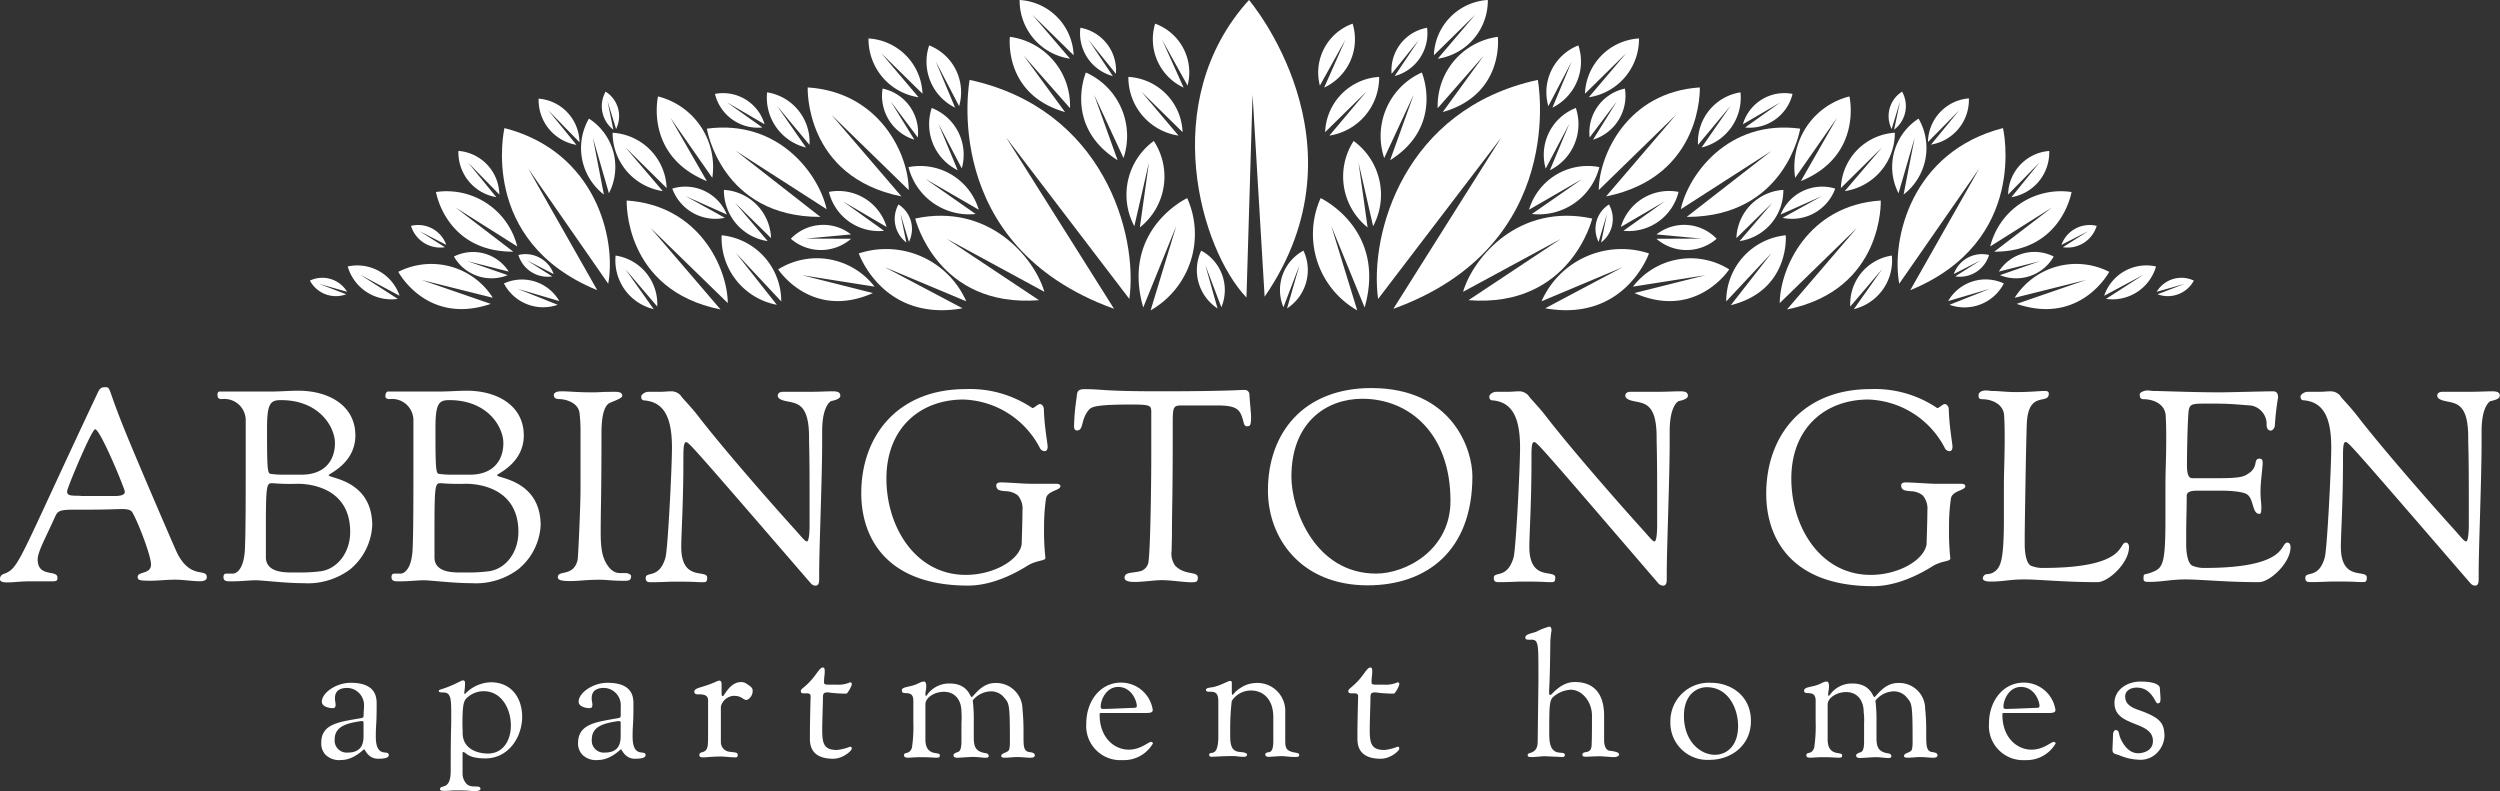 <svg id="Layer_2" data-name="Layer 2" xmlns="http://www.w3.org/2000/svg" viewBox="0 0 385.51 122.01"><rect x="0" y="0" width="385.51" height="122.01" fill="#333333" stroke="none"/><defs><style>.cls-1{fill:#fff;}</style></defs><path class="cls-1" d="M.62,88.49C3,87.58,2.72,86.76,15,60.71c.37-.83.58-1,1.24-1,.86,0,.33.08,3,6.64,1.93,4.78,7.74,18.25,8.07,18.91,2.07,4.17,4.58,2.27,4.58,3.76,0,.2-.08.61-1.11.61s-2.56-.24-3.71-.24c-1.49,0-2.64.16-3.84.16-1.73,0-2-.08-2-.58,0-.9,2.06-.37,2.06-1.93,0-1.32-1.9-6.27-2.77-7.83-.16-.33-.32-.71-1.68-.71-.87,0-2.31.09-5,.09H11.62c-2.55,0-2.72.2-3.17,1.19C7,83,5.81,85.11,5.81,86.26c0,2.85,3.05,1.53,3.05,2.81,0,.32,0,.57-.7.57s-2,0-3.42,0c-1.61,0-2.64.17-3.54.17-.75,0-1.2-.09-1.2-.5A.79.79,0,0,1,.62,88.49Zm11.83-12h1.28c1.81,0,3.91,0,3.91,0,1.07,0,1.61-.2,1.61-.66s-3.79-9.64-4.58-9.64c-.53,0-4.32,9.06-4.32,9.56C10.35,76.41,10.72,76.45,12.45,76.45Z"/><path class="cls-1" d="M33.84,60.38c.42,0,.42,0,1.65,0l6,0c1.77,0,3.09-.13,4.53-.13,4.7,0,8.78,2.31,8.78,6.89,0,4.33-4.12,5.89-4.12,6.14,0,.49,6.72.7,6.72,7.75A9.41,9.41,0,0,1,54,87.79a10.9,10.9,0,0,1-7.17,2.14c-2.85,0-6.35-.45-7.38-.45s-2.15.16-3.55.16h-.57c-.42,0-.87-.08-.87-.62,0-.16,0-.57.45-.57s.66,0,1,0c.58,0,1.73-.71,1.86-3.84.12-2.68.12-8.24.12-12.86v-7a3.28,3.28,0,0,0-3.63-3.21c-.24,0-.7,0-.7-.49C33.47,60.75,33.6,60.38,33.84,60.38ZM45,88.28h1a24.75,24.75,0,0,0,3.54-.2c2.56-.42,4.46-2.93,4.46-6.06,0-7.09-6.72-7.42-8.08-7.42A33,33,0,0,1,42,74.51c-.86,0-1,.09-1,6.68v.33c0,3.42,0,3.88,0,4.29C40.93,88.16,43.53,88.28,45,88.28ZM41.72,73.07a14,14,0,0,0,2.1.13h2.64c3.66,0,5.19-2.23,5.19-4.87,0-2.47-2.39-6.63-8.33-6.63-1.6,0-2.14.49-2.14,4.24v1.2C41.18,72.58,41.3,73,41.72,73.07Z"/><path class="cls-1" d="M59.81,60.38c.42,0,.42,0,1.65,0l6,0c1.77,0,3.09-.13,4.53-.13,4.7,0,8.78,2.31,8.78,6.89,0,4.33-4.12,5.89-4.12,6.14,0,.49,6.72.7,6.72,7.75a9.41,9.41,0,0,1-3.46,6.76,10.9,10.9,0,0,1-7.17,2.14c-2.85,0-6.35-.45-7.38-.45s-2.14.16-3.55.16h-.57c-.42,0-.87-.08-.87-.62,0-.16,0-.57.45-.57s.66,0,.95,0c.58,0,1.73-.71,1.86-3.84.12-2.68.12-8.24.12-12.86v-7a3.28,3.28,0,0,0-3.63-3.21c-.24,0-.7,0-.7-.49C59.44,60.75,59.57,60.38,59.81,60.38Zm11.13,27.9h1a24.75,24.75,0,0,0,3.54-.2c2.56-.42,4.46-2.93,4.46-6.06,0-7.09-6.72-7.42-8.08-7.42A33,33,0,0,1,68,74.51c-.86,0-1,.09-1,6.68v.33c0,3.42,0,3.88,0,4.29C66.9,88.16,69.5,88.28,70.94,88.28ZM67.69,73.07a14,14,0,0,0,2.1.13h2.64c3.66,0,5.19-2.23,5.19-4.87,0-2.47-2.39-6.63-8.33-6.63-1.6,0-2.14.49-2.14,4.24v1.2C67.15,72.58,67.27,73,67.69,73.07Z"/><path class="cls-1" d="M86.57,60.34c1.15,0,2.35.16,4.65.16,1.78,0,1-.08,3.63-.08.29,0,1.11,0,1.11.58,0,.37-.7.61-1.89,1.11s-1.32,3.13-1.32,4.74c0,9.69-.12,11.46-.12,15.25,0,2.51.24,3.83,1,5s1.56,1.27,2,1.27l.83,0c.41,0,.86.24.86.45,0,.66-.33.74-1,.74-2.22,0-2.55-.16-3.91-.16-2.15,0-3,.2-4.54.2-1.69,0-1.85-.29-1.85-.62,0-1.11,2.43,0,3.05-2.63.08-.33.45-8.21.45-11V73c0-1.19,0-2.76,0-4.45v-1.9a23.33,23.33,0,0,0-.16-3c-.21-1.49-1.94-2.07-3.09-2.11-.83,0-.87-.41-.87-.62S85.58,60.34,86.57,60.34Z"/><path class="cls-1" d="M100,60.42c.46,0,1.2,0,1.57,0,1.11,0,1.24-.08,2-.08a1.94,1.94,0,0,1,1.44.7c.17.33,1.4,1.52,2.56,3,4.24,5.52,12.45,14.8,15,17.6,1.15,1.28,1.57,1.85,1.86,1.85s.41-1.23.41-2.55V76.21c0-6.31-.08-7.59-.08-8.45v-.29c0-5.77-2.23-5.2-4-5.73-.58-.17-.83-.46-.83-.7s.13-.62.79-.62l3.91,0c1.73,0,2.93-.08,3.71-.08s1.24.12,1.24.7-1.36.78-1.44.82c-.37.21-1.36,1.2-1.36,4.66v1.57c0,5.81-.46,16.32-.46,20.4v.82c0,.54-.08,1-.57,1a1,1,0,0,1-.66-.29c-18.26-21.14-18.88-21.84-19.29-21.84s-.42,1.11-.42,2.8c0,6.68-.33,11.38-.33,13.35,0,5.45,4,3.38,4,4.75,0,.65-.2.7-.66.7-1.19,0-.78-.09-4.41-.09-.86,0-2,.09-3.5.09-.53,0-.91,0-.91-.66,0-1.08,2.07.24,3.05-3.14.37-1.36,1-13.93,1-16.94,0-4.7-1.23-7-4.2-7.29-.54,0-.54-.41-.54-.62S99.35,60.42,100,60.42Z"/><path class="cls-1" d="M148.93,60a17.18,17.18,0,0,1,10.27,2.93c.29,0,.82-.62,1.15-.62s.62.38.62.83c.08,2.72.58,5.23.58,5.73,0,.66-.33.7-.5.7a.85.85,0,0,1-.7-.5,13.78,13.78,0,0,0-11.79-7.46c-6.59,0-11.87,4.33-11.87,12.2,0,7.46,4.5,14.84,12.24,14.84,4.29,0,8.25-2.27,8.62-4.74,0-.33.12-3.5.12-5.19a3.13,3.13,0,0,0-.7-2.31,3,3,0,0,0-1.81-.66c-.83-.08-1.53-.08-1.53-.91,0-.24.17-.45.74-.45,1,0,3.55.21,4.58.21,1.9,0,3.79,0,3.91,0s.66,0,.66.38c0,.66-2,.66-2.22,1.89A29.6,29.6,0,0,0,161,81.4a35.73,35.73,0,0,0,.21,4.62c0,.49-1.16.32-2.6,1.11-.5.29-4.74,3.17-9.32,3.17-12.44,0-16.48-7.21-16.48-14.26C132.82,67.26,138.38,60,148.93,60Z"/><path class="cls-1" d="M166,61.45c.12-.91,0-1.44,1.28-1.44,2.88,0,2.51.33,11.62.33,6.1,0,10.51-.09,12.7-.21.08,0,.2,0,.28,0a.72.72,0,0,1,.79.7c0,.49.25,3,.25,3.34,0,1.44-.13,1.56-.66,1.56-.09,0-.33,0-.46-.49-.53-1.94-.7-2.72-4.16-2.72h-5.36c-1.32,0-1.44.17-1.44,2.64v2c0,9.6-.12,11.33-.12,15.08,0,1.07-.05,1.94-.05,2.68a3.17,3.17,0,0,0,.58,2.35c1.57,1.53,3.46.74,3.46,1.82,0,.65-.28.7-1,.7-1.07,0-3.21-.33-4.57-.33-1.07,0-2.89.28-4.2.28-.87,0-1.53-.16-1.53-.65,0-.87,1.11-.71,2.14-.95a1.76,1.76,0,0,0,1.57-1.65c.33-2.89.41-13.85.41-15.58,0-4.37,0-7.38,0-7.38,0-1-.12-1.15-3.13-1.15-6.1,0-6.18.45-6.64,1-1.11,1.48-.66,3-1.69,3-.24,0-.45-.13-.45-.71A34.64,34.64,0,0,1,166,61.45Z"/><path class="cls-1" d="M211.47,59.84c12.45,0,15.58,9.4,15.58,13.6,0,11.59-7.13,16.82-16.16,16.82-10.22,0-15.37-7.21-15.37-14.63C195.52,66.77,201,59.84,211.47,59.84Zm.74,28.61c4.57,0,11.46-3.63,11.46-11.21,0-10.39-6.35-15.75-13.6-15.75-5.53,0-10.93,3.63-10.93,12C199.14,78.76,202.89,88.45,212.21,88.45Z"/><path class="cls-1" d="M230.72,60.42c.45,0,1.2,0,1.57,0,1.11,0,1.23-.08,2-.08a1.94,1.94,0,0,1,1.44.7c.16.33,1.4,1.52,2.55,3,4.25,5.52,12.45,14.8,15,17.6,1.15,1.28,1.56,1.85,1.85,1.85s.41-1.23.41-2.55V76.21c0-6.31-.08-7.59-.08-8.45v-.29c0-5.77-2.22-5.2-4-5.73-.58-.17-.83-.46-.83-.7s.12-.62.78-.62l3.92,0c1.73,0,2.93-.08,3.71-.08s1.24.12,1.24.7-1.36.78-1.45.82c-.37.21-1.36,1.2-1.36,4.66v1.57c0,5.81-.45,16.32-.45,20.4v.82c0,.54-.08,1-.58,1a1.09,1.09,0,0,1-.66-.29C237.6,68.87,237,68.17,236.57,68.17s-.41,1.11-.41,2.8c0,6.68-.33,11.38-.33,13.35,0,5.45,4,3.38,4,4.75,0,.65-.2.7-.66.7-1.19,0-.78-.09-4.41-.09-.86,0-2,.09-3.5.09-.54,0-.91,0-.91-.66,0-1.08,2.06.24,3.05-3.14.37-1.36,1-13.93,1-16.94,0-4.7-1.24-7-4.2-7.29-.54,0-.54-.41-.54-.62S230.1,60.42,230.72,60.42Z"/><path class="cls-1" d="M288.47,60a17.13,17.13,0,0,1,10.26,2.93c.29,0,.83-.62,1.16-.62s.62.38.62.83c.08,2.72.57,5.23.57,5.73,0,.66-.33.7-.49.7a.85.85,0,0,1-.7-.5,13.78,13.78,0,0,0-11.79-7.46c-6.59,0-11.87,4.33-11.87,12.2,0,7.46,4.49,14.84,12.24,14.84,4.29,0,8.24-2.27,8.62-4.74,0-.33.12-3.5.12-5.19a3.13,3.13,0,0,0-.7-2.31,3,3,0,0,0-1.82-.66c-.82-.08-1.52-.08-1.52-.91,0-.24.16-.45.74-.45,1,0,3.55.21,4.58.21,1.89,0,3.79,0,3.91,0s.66,0,.66.38c0,.66-2,.66-2.22,1.89a29.6,29.6,0,0,0-.29,4.62,37.5,37.5,0,0,0,.2,4.62c0,.49-1.15.32-2.59,1.11-.5.29-4.74,3.17-9.32,3.17-12.45,0-16.48-7.21-16.48-14.26C272.36,67.26,277.92,60,288.47,60Z"/><path class="cls-1" d="M306.2,60.21c.33,0,.7.08,1.11.08,1,0,1.94.17,3.59.17,2.22,0,3.58-.17,4.33-.17.53,0,.7.09.7.42,0,1.77-3.09-.54-3.38,4.45-.13,2.56-.33,16.77-.33,17.23V84c0,1.36.29,3,1,3.25a4.58,4.58,0,0,0,1.77.33c13.15,0,11.62-3.91,12.82-3.91.24,0,.49.2.49.7,0,2.47-3.21,5.4-4.86,5.4-5.28,0-8.82-.42-11.34-.42-2.26,0-3.13.33-5.15.33-.82,0-1.19-.2-1.19-.49a.7.7,0,0,1,.65-.66,2,2,0,0,0,1.2-.41c.91-.7,1.4-1.77,1.4-8.08V75c0-2.27.12-4.58.12-7.13,0-1.2,0-2.43-.08-3.75-.08-1.73-1.73-2.52-3.34-2.56-.57,0-.61-.25-.61-.58C305.09,60.34,305.87,60.21,306.2,60.21Z"/><path class="cls-1" d="M331.1,60.21c.33,0,.7.08,1.11.08,1,0,6,.21,10.06.21,1.65,0,7-.16,8.24-.16.29,0,.78.08.78.94a40.17,40.17,0,0,0-.49,4.21c0,.49-.33.91-.66.91s-.62-.29-.62-.87a2.89,2.89,0,0,0-2.43-3c-2.64-.2-3.42-.29-5.69-.29h-1.07c-2.88,0-2.8,0-2.93,2.52-.08,1.48-.16,5-.16,6.88,0,.74,0,2.06.78,2.1h4c3.55,0,4-.24,4.78-.78a2.17,2.17,0,0,0,1-1.52c.08-.42.17-.71.58-.71s.53.17.53.66c0,.75-.33,2.89-.33,4.33s.13,1.73.13,2.52c0,1-.17,1-.29,1-.5,0-.74-.42-.91-1-.25-.74-.41-1.61-1-2-.86-.58-3.79-.58-4-.58-3.58,0-3.17,0-3.62,0-.87,0-1.69.12-1.69.78,0,2.35-.08,3.63-.08,5.94V84c0,1.36.28,3,1,3.25a4.66,4.66,0,0,0,1.78.33c13.15,0,11.62-3.91,12.82-3.91.24,0,.49.2.49.7,0,2.47-3.22,5.4-4.86,5.4-5.28,0-8.82-.42-11.34-.42-2.27,0-3.58.38-5.6.38-.42,0-.87,0-.87-.42,0-1.11,0-.45,1.77-1.27,1.28-.62,1.61-1.69,1.61-8V75c0-2.27.12-4.58.12-7.13,0-1.2,0-2.43-.08-3.75-.08-1.73-1.73-2.52-3.34-2.56-.66,0-.66-.37-.66-.74S330.77,60.21,331.1,60.21Z"/><path class="cls-1" d="M355.87,60.42c.45,0,1.2,0,1.57,0,1.11,0,1.23-.08,2-.08a1.94,1.94,0,0,1,1.44.7c.16.33,1.4,1.52,2.55,3,4.25,5.52,12.45,14.8,15,17.6,1.15,1.28,1.56,1.85,1.85,1.85s.42-1.23.42-2.55V76.21c0-6.31-.09-7.59-.09-8.45v-.29c0-5.77-2.22-5.2-3.95-5.73-.58-.17-.83-.46-.83-.7s.13-.62.78-.62l3.92,0c1.73,0,2.93-.08,3.71-.08s1.24.12,1.24.7-1.36.78-1.45.82c-.37.21-1.36,1.2-1.36,4.66v1.57c0,5.81-.45,16.32-.45,20.4v.82c0,.54-.08,1-.58,1A1.09,1.09,0,0,1,381,90c-18.26-21.14-18.87-21.84-19.29-21.84s-.41,1.11-.41,2.8c0,6.68-.33,11.38-.33,13.35,0,5.45,4,3.38,4,4.75,0,.65-.2.7-.66.7-1.19,0-.78-.09-4.41-.09-.86,0-2,.09-3.5.09-.54,0-.91,0-.91-.66,0-1.08,2.06.24,3-3.14.37-1.36,1-13.93,1-16.94,0-4.7-1.24-7-4.2-7.29-.54,0-.54-.41-.54-.62S355.25,60.42,355.87,60.42Z"/><path class="cls-1" d="M55.62,110.75c.29-.06.45-.08.45-.43,0-.53.06-.95.06-1.37a2.66,2.66,0,0,0-2.57-2.87c-1.67,0-1.91.93-1.91,1.59,0,.4.1.72.1,1,0,.45-.18.53-.47.53s-1.65-.13-1.65-1c0-1.35,2.18-2.91,4.45-2.91,4,0,4,2.33,4,3.34,0,3.44-.13,2.94-.13,4.93,0,3.52,2,1.93,2,2.88,0,.4-.56.56-1.67.56-1.54,0-2-1.46-2.12-1.46s-1.59,1.65-3.5,1.65a3,3,0,0,1-2.46-.8,2.53,2.53,0,0,1-.66-1.85C49.53,111.6,52.31,111.33,55.62,110.75Zm-2,5.3c2.44,0,2.44-1.83,2.44-2.71v-1.9c0-.16-.08-.24-.18-.24s-.19,0-.27,0c-1.69.29-4,.61-4,2.81A1.86,1.86,0,0,0,53.63,116.05Z"/><path class="cls-1" d="M70.25,105.42c.88-.42,1-.5,1.11-.5a.31.31,0,0,1,.35.34c0,1-.11,1.25-.11,1.57,0,.13.06.21.08.21a5.71,5.71,0,0,1,4-1.83c3.31,0,4.84,2.57,4.84,5.33,0,3-2,6.41-5.69,6.41-2.78,0-3-1-3.42-1,0,0-.08.08-.08.21v3.26a2.31,2.31,0,0,0,.45,1.25c.72,1.11,2.31.18,2.31,1,0,.08-.08.32-.9.32s-.67-.11-2.76-.11c-.85,0-1.33.08-1.67.08-.82,0-.9-.08-.9-.27,0-.82,1.64.35,1.64-2.83v-.53c0-5.22.08-6.2.08-7.31v-.58c0-2.65,0-3.66-1.24-3.66-.67,0-.67-.11-.67-.29S68.4,106.3,70.25,105.42ZM71.34,113c0,2.59,2.43,3.2,3.89,3.2,2.41,0,3.55-2.09,3.55-4.34,0-2.57-1.46-5.27-4.16-5.27a3.72,3.72,0,0,0-2.41.84c-.66.53-.9.88-.9,4.24C71.31,112.15,71.34,112.42,71.34,113Z"/><path class="cls-1" d="M95.27,110.75c.29-.06.45-.08.45-.43,0-.53,0-.95,0-1.37a2.66,2.66,0,0,0-2.57-2.87c-1.67,0-1.91.93-1.91,1.59,0,.4.11.72.11,1,0,.45-.19.53-.48.53s-1.64-.13-1.64-1c0-1.35,2.17-2.91,4.45-2.91,4,0,4,2.33,4,3.34,0,3.44-.13,2.94-.13,4.93,0,3.52,2,1.93,2,2.88,0,.4-.55.56-1.67.56-1.53,0-2-1.46-2.11-1.46s-1.59,1.65-3.5,1.65a3,3,0,0,1-2.46-.8,2.53,2.53,0,0,1-.67-1.85C89.17,111.6,92,111.33,95.27,110.75Zm-2,5.3c2.44,0,2.44-1.83,2.44-2.71v-1.9c0-.16-.08-.24-.19-.24s-.18,0-.26,0c-1.7.29-4,.61-4,2.81A1.85,1.85,0,0,0,93.28,116.05Z"/><path class="cls-1" d="M110.56,105.05a2.11,2.11,0,0,1,.37-.1c.24,0,.34.26.34.53s0,.45,0,.71c0,1.11,0,1.14.21,1.14s1.06-2.15,2.78-2.15c.56,0,.71.16,1.24.51s.56.63.56.77a1.51,1.51,0,0,1-.9,1.48c-.61,0-.74-.64-2-.64a2.17,2.17,0,0,0-2,1.65v2.75c0,2.81,0,2.33,0,2.78a1.48,1.48,0,0,0,1.24,1.43c.67.11,1.36.06,1.36.45,0,.19,0,.43-.32.43-.85,0-1.64-.13-2.25-.13-1.43,0-2.31.13-2.76.13s-.58-.13-.58-.32a.4.4,0,0,1,.34-.45c1-.24,1-.79,1-2.89,0-5.06,0-4.55,0-5.06s-.13-1-1.32-1c-.08,0-.19,0-.3,0s-.5,0-.5-.42C107.06,106,108.38,106.08,110.56,105.05Z"/><path class="cls-1" d="M124.89,105.1c1.06-1.11,1.49-2.17,2-2.17.21,0,.29.16.29.61s-.11,1-.11,1.51,0,.53,1.09.53h.93a4.29,4.29,0,0,0,2-.37.26.26,0,0,1,.26.29c0,.27-.63,1.46-.85,1.46a19.58,19.58,0,0,1-2.8-.19c-.69,0-.8.14-.8.88s-.11,3.52-.11,4.93c0,2.14.3,3.07,2.28,3.07a7.79,7.79,0,0,0,2-.5c.19,0,.27,0,.27.31S130,117,128.47,117c-3.36,0-3.58-2.06-3.58-3.1v-.39c0-2.34.11-6,.11-6.18s-.11-.42-.56-.42c-.18,0-.37,0-.5,0-.32,0-.45-.06-.45-.37S124,106.06,124.89,105.1Z"/><path class="cls-1" d="M141.35,105.5c.56-.24.72-.4,1.17-.4.23,0,.31.35.31.77s-.13.9-.13,1.12,0,.31.16.31a4.15,4.15,0,0,1,3.58-1.9c2.86,0,3.12,2.09,3.39,2.09s1.46-2.17,3.63-2.17a4.06,4.06,0,0,1,4.21,4,33.57,33.57,0,0,1,.16,3.37v.84c0,1.41,0,2.2.74,2.41.21.06,1,.06,1,.51s-.59.39-.88.39-1.22-.1-1.75-.1c-.74,0-1.35.1-1.9.1-.29,0-.64,0-.64-.26,0-.53,1-.45,1.22-1a4.52,4.52,0,0,0,.11-1.22V114c0-5.85-.16-5.53-1-6.57a2.59,2.59,0,0,0-2-.82A3.76,3.76,0,0,0,150,108a24.81,24.81,0,0,1,.16,3.37v2.25c0,1.46.21,2.28,1.83,2.52a.49.49,0,0,1,.48.42c0,.29-.35.29-.51.29-.45,0-1.16-.13-1.93-.13-.48,0-2.17.13-2.41.13s-.58-.08-.58-.34.08-.32.61-.53c.18-.06.61-.11.61-1.65,0-.37,0,0,0-2.88a11.16,11.16,0,0,0,0-1.67c0-1.83-1-3.1-2.7-3.1-1.49,0-2.86.9-2.86,1.93V114c0,2.76,2.22,1.83,2.22,2.44,0,.29,0,.4-.56.4-.39,0-1.08-.08-2.22-.08s-1.7.08-2.09.08c-.61,0-.64-.21-.64-.4,0-.56.85,0,1.22-1.16a22.4,22.4,0,0,0,.21-4c0-1,0-2.15,0-3.23,0-1.86-1.77-.69-1.77-1.54C139,105.87,140.21,106,141.35,105.5Z"/><path class="cls-1" d="M172.89,105.26a4.94,4.94,0,0,1,4.87,4.22c0,.37-.34.47-1.09.47h-6.8c-.3,0-.3,0-.3.29,0,3.53,2.28,5.36,4.48,5.36,1.88,0,3-1.2,3.47-1.2a.3.3,0,0,1,.27.24,5.17,5.17,0,0,1-4.69,2.57,5.26,5.26,0,0,1-5.59-5.64C167.51,108.12,169.65,105.26,172.89,105.26Zm-2.81,4.06c1.22,0,4.21-.16,4.66-.16s.56-.08.56-.32c0-.69-.77-2.91-2.87-2.91-1.9,0-2.7,2.09-2.7,3C169.73,109.18,169.79,109.32,170.08,109.32Z"/><path class="cls-1" d="M187.3,105.9c1.17-.32,2.1-.9,2.36-.9h.05c.19,0,.24.13.24.32s0,.71,0,1.14,0,.68.13.68.29-.5,1.25-1.08a4.42,4.42,0,0,1,2.3-.74,4.3,4.3,0,0,1,4.56,4.45c0,.45,0,0,0,3.79v.58c0,1.22.11,1.69,1.62,1.93.48.08.53.19.53.4s-.27.26-.53.26c-1.09,0-1.59-.13-2.17-.13s-1.72.11-2,.11-.53-.13-.53-.35c0-.37.61-.37.66-.39.53-.16.58-1.06.58-1.78v-3.57c0-3-1.75-4.14-3.41-4.14a3.5,3.5,0,0,0-3,1.62,36.62,36.62,0,0,0-.24,4.18v1c0,1.54.13,2.57,1.51,2.68.16,0,1.09.08,1.09.39s-.27.35-.51.35c-1,0-.71-.11-1.93-.11s-2.73.11-3,.11-.4-.11-.4-.27c0-.82,1.3.61,1.41-2.54,0-1.48,0-1.22,0-2V108.1c0-1.25-.53-1.43-1.14-1.43h-.26c-.37,0-.51-.11-.51-.29C186,106,186.72,106.06,187.3,105.9Z"/><path class="cls-1" d="M209.32,105.1c1.06-1.11,1.49-2.17,2-2.17.21,0,.29.16.29.61s-.11,1-.11,1.51,0,.53,1.09.53h.93a4.29,4.29,0,0,0,2-.37.26.26,0,0,1,.26.29c0,.27-.63,1.46-.85,1.46a19.58,19.58,0,0,1-2.8-.19c-.69,0-.8.14-.8.88s-.11,3.52-.11,4.93c0,2.14.3,3.07,2.28,3.07a7.79,7.79,0,0,0,2-.5c.19,0,.27,0,.27.31S214.46,117,212.9,117c-3.36,0-3.58-2.06-3.58-3.1v-.39c0-2.34.11-6,.11-6.18s-.11-.42-.56-.42c-.18,0-.37,0-.5,0-.32,0-.45-.06-.45-.37S208.4,106.06,209.32,105.1Z"/><path class="cls-1" d="M237,97.37a8.83,8.83,0,0,1,1.91-.74c.32,0,.34.42.34.61a14.8,14.8,0,0,0-.18,1.64c-.08,7-.19,7-.19,7.79,0,.32,0,.5.21.5s1.54-2,3.74-2c2.73,0,4.53,1.54,4.53,5.22v3.84c0,.4.13,1.46.87,1.54s1.43.24,1.43.55-.39.43-.82.43-1.67-.13-2.22-.13-1.83.07-2,.07-.61,0-.61-.26c0-.87,1.43.13,1.43-1.67,0-.45.05,0,.05-4.4,0-2.17-1.54-4-3.28-4a4.47,4.47,0,0,0-2.57,1c-.64.51-.74,1-.74,4.9V113c0,1.28.07,2.52,1.05,2.94.56.24,1.36,0,1.36.48a.33.33,0,0,1-.3.32l-2.83-.13c-.37,0-1.48.13-1.88.13-.74,0-.72-.11-.72-.27s0-.26.32-.34c1.09-.32,1.22-1,1.22-2l.11-9v-1.3c0-4.64,0-5.19-1.12-5.19a2.42,2.42,0,0,1-.45,0c-.29,0-.45-.11-.45-.27C235.16,97.74,236.28,97.69,237,97.37Z"/><path class="cls-1" d="M263.83,105.29c3.1,0,6.17,2,6.17,5.88s-3.17,6-6.35,6a5.71,5.71,0,0,1-6.07-5.86A5.92,5.92,0,0,1,263.83,105.29Zm.61,11.1c1.88,0,3.58-1.43,3.58-4.42,0-2.81-1.56-6-4.82-6-1.54,0-3.53,1.13-3.53,4.42C259.67,114.3,262.19,116.39,264.44,116.39Z"/><path class="cls-1" d="M280.56,105.5c.55-.24.71-.4,1.16-.4.24,0,.32.35.32.77s-.13.9-.13,1.12,0,.31.16.31a4.13,4.13,0,0,1,3.57-1.9c2.86,0,3.13,2.09,3.39,2.09s1.46-2.17,3.63-2.17a4,4,0,0,1,4.21,4,30.83,30.83,0,0,1,.16,3.37v.84c0,1.41.06,2.2.74,2.41.22.06,1,.06,1,.51s-.58.39-.87.39-1.22-.1-1.75-.1c-.74,0-1.35.1-1.91.1-.29,0-.63,0-.63-.26,0-.53,1-.45,1.21-1a4.52,4.52,0,0,0,.11-1.22V114c0-5.85-.16-5.53-1-6.57a2.58,2.58,0,0,0-2-.82,3.74,3.74,0,0,0-2.73,1.43,24.81,24.81,0,0,1,.16,3.37v2.25c0,1.46.21,2.28,1.83,2.52a.48.48,0,0,1,.47.42c0,.29-.34.29-.5.29-.45,0-1.17-.13-1.93-.13-.48,0-2.18.13-2.42.13s-.58-.08-.58-.34.08-.32.61-.53c.19-.06.61-.11.61-1.65,0-.37,0,0,0-2.88a9.32,9.32,0,0,0-.06-1.67c0-1.83-1-3.1-2.7-3.1-1.48,0-2.86.9-2.86,1.93V114c0,2.76,2.23,1.83,2.23,2.44,0,.29,0,.4-.56.4-.4,0-1.09-.08-2.23-.08s-1.69.08-2.09.08c-.61,0-.63-.21-.63-.4,0-.56.84,0,1.21-1.16a22.09,22.09,0,0,0,.22-4c0-1,0-2.15,0-3.23,0-1.86-1.78-.69-1.78-1.54C278.22,105.87,279.42,106,280.56,105.5Z"/><path class="cls-1" d="M312.09,105.26a4.94,4.94,0,0,1,4.87,4.22c0,.37-.34.47-1.08.47h-6.81c-.29,0-.29,0-.29.29,0,3.53,2.28,5.36,4.48,5.36,1.88,0,3-1.2,3.47-1.2a.29.29,0,0,1,.26.24,5.17,5.17,0,0,1-4.69,2.57,5.27,5.27,0,0,1-5.59-5.64C306.71,108.12,308.86,105.26,312.09,105.26Zm-2.81,4.06c1.22,0,4.21-.16,4.66-.16s.56-.08.56-.32c0-.69-.77-2.91-2.86-2.91-1.91,0-2.7,2.09-2.7,3C308.94,109.18,309,109.32,309.28,109.32Z"/><path class="cls-1" d="M325.84,113.27c0-.4.22-.69.4-.69.56,0,.45.52.69,1.13s1.11,2.44,2.76,2.44c.82,0,2.3-.37,2.3-1.88,0-3.21-5.93-2.07-5.93-5.88,0-2,1.93-3.29,4-3.29,2.75,0,3,.8,3,1s.1,1.3.1,1.59c0,.59-.1.77-.47.77s-.82-2.43-3.21-2.43c-1,0-1.77.55-1.77,1.35,0,1.56,1.56,1.9,2.83,2.38,2.52,1,3.23,1.75,3.23,3.82a4,4,0,0,1-1.4,2.75,3.58,3.58,0,0,1-2.62.82,8.4,8.4,0,0,1-3-.71c-.64-.21-1-.19-1-.85Z"/><path class="cls-1" d="M250.23,41.2l-12.52,5.26a13.5,13.5,0,0,1,16.57-7.38s-3.7,10.64-16,8.46Z"/><path class="cls-1" d="M258.44,17.71l-11.91,11.6c.06-5.37,4.38-15.1,15.59-15.83,0,0,.54,13.78-14.46,16.81Z"/><path class="cls-1" d="M273.19,23.26l-14,9c1.12-5.24,7.28-13.92,18.41-12.42,0,0-2.2,13.62-17.51,13.61Z"/><path class="cls-1" d="M207.46,6.13l-3.93,7.07a8,8,0,0,1,5.05-9.55,8.22,8.22,0,0,1-4.39,9.86Z"/><path class="cls-1" d="M244,27.59l-8.22,4.75a9.44,9.44,0,0,1,10.85-6.57A9.65,9.65,0,0,1,236.22,33Z"/><path class="cls-1" d="M242,19.07,238.35,26A7.76,7.76,0,0,1,243,16.65a7.92,7.92,0,0,1-4,9.6Z"/><path class="cls-1" d="M242.37,9.46l-3.61,6.91A7.76,7.76,0,0,1,243.39,7a7.92,7.92,0,0,1-4,9.6Z"/><path class="cls-1" d="M205.29,34.86l4,13a13.54,13.54,0,0,1-5.64-17.31s10.23,4.79,6.78,16.87Z"/><path class="cls-1" d="M209.49,25.07l1.4,10a10.06,10.06,0,0,1-2.15-13.33,10.27,10.27,0,0,1,3,13.14Z"/><path class="cls-1" d="M240.7,36.83,225.61,45c1.57-5.3,8.59-13.74,19.92-11.3,0,0-3.34,13.82-19.08,12.59Z"/><path class="cls-1" d="M305.2,26,292.87,43.75c-1.25-6.86,1.85-20.35,16-24,0,0,4.11,17.45-14.3,25Z"/><path class="cls-1" d="M249.32,15.64l-4.19,5.56a6.92,6.92,0,0,1,5.44-7.54,7.08,7.08,0,0,1-4.92,7.88Z"/><path class="cls-1" d="M286.35,35.14l-11.91,11.6c.05-5.37,4.37-15.09,15.58-15.82,0,0,.54,13.78-14.46,16.8Z"/><path class="cls-1" d="M273.32,31.26l-5.56,5.46A7.74,7.74,0,0,1,275,29.28a7.92,7.92,0,0,1-6.75,7.9Z"/><path class="cls-1" d="M290.23,22.72,283.87,29a8.87,8.87,0,0,1,8.32-8.53,9.07,9.07,0,0,1-7.72,9Z"/><path class="cls-1" d="M250.77,8.2l-6.36,6.25a8.87,8.87,0,0,1,8.33-8.52A9.08,9.08,0,0,1,245,15Z"/><path class="cls-1" d="M227.47,2.28l-6.36,6.24A8.86,8.86,0,0,1,229.43,0a9.06,9.06,0,0,1-7.72,9.05Z"/><path class="cls-1" d="M210.7,14.13l-6.36,6.25a8.87,8.87,0,0,1,8.33-8.52A9.07,9.07,0,0,1,205,20.91Z"/><path class="cls-1" d="M295.25,21.23l-2.49,8.57a8.87,8.87,0,0,1,3.09-11.51A9.06,9.06,0,0,1,293.54,30Z"/><path class="cls-1" d="M314.59,40.27l-6.37,1.61a6.52,6.52,0,0,1,8.47-2.32,6.67,6.67,0,0,1-8.29,2.87Z"/><path class="cls-1" d="M321.67,43.17l-11,2.75a11.23,11.23,0,0,1,14.58-4s-4.39,8.3-14.27,4.94Z"/><path class="cls-1" d="M273.19,39l-7,7.48a10.21,10.21,0,0,1,9.18-10.2s.72,8.49-8.47,10.78Z"/><path class="cls-1" d="M280.94,30.24l-6.36,2.84a6.92,6.92,0,0,1,8.42-4,7.08,7.08,0,0,1-8.12,4.51Z"/><path class="cls-1" d="M293,15.61l-1.3,4.29a4.47,4.47,0,0,1,1.61-5.77A4.57,4.57,0,0,1,292.08,20Z"/><path class="cls-1" d="M247.8,33l-1.29,4.3a4.45,4.45,0,0,1,1.6-5.77,4.55,4.55,0,0,1-1.21,5.86Z"/><path class="cls-1" d="M302.13,17,297.3,21.9a6.86,6.86,0,0,1,6.31-6.73,7,7,0,0,1-5.84,7.13Z"/><path class="cls-1" d="M314.49,25.07,309.66,30A6.86,6.86,0,0,1,316,23.28a7,7,0,0,1-5.83,7.13Z"/><path class="cls-1" d="M322,35.65l-4.12,2.11a4.62,4.62,0,0,1,5.44-2.93,4.7,4.7,0,0,1-5.22,3.29Z"/><path class="cls-1" d="M305.4,40.15l-4.12,2.11a4.61,4.61,0,0,1,5.44-2.94,4.71,4.71,0,0,1-5.22,3.3Z"/><path class="cls-1" d="M256.69,31.06,249.94,35a7.75,7.75,0,0,1,8.9-5.41,7.92,7.92,0,0,1-8.5,6Z"/><path class="cls-1" d="M266.84,16.34l-5,6a7.76,7.76,0,0,1,6.55-8.1,7.92,7.92,0,0,1-6,8.51Z"/><path class="cls-1" d="M274.56,15.78l-5.8,3.38a6.67,6.67,0,0,1,7.66-4.68,6.83,6.83,0,0,1-7.32,5.18Z"/><path class="cls-1" d="M218.79,6.16l-4.2,5.23a6.67,6.67,0,0,1,5.47-7.11,6.82,6.82,0,0,1-5,7.45Z"/><path class="cls-1" d="M306.85,44.53l-6.44,1.9A6.67,6.67,0,0,1,309,43.71,6.84,6.84,0,0,1,300.62,47Z"/><path class="cls-1" d="M290.24,41.49l-4.92,5.78a7.54,7.54,0,0,1,6.41-7.86,7.71,7.71,0,0,1-5.86,8.26Z"/><path class="cls-1" d="M263,42.44,251.81,44.2a11.22,11.22,0,0,1,14.84-2.66s-5.1,7.86-14.61,3.65Z"/><path class="cls-1" d="M283.28,18.16l-6.46,9.26a11.23,11.23,0,0,1,8.37-12.55s2.13,9.12-7.49,13.06Z"/><path class="cls-1" d="M316.42,32,306.9,38a11.23,11.23,0,0,1,12.54-8.39s-1.52,9.24-11.92,9.2Z"/><path class="cls-1" d="M262.37,36.79l-6.93-.64a6.91,6.91,0,0,1,9.27.67,7.07,7.07,0,0,1-9.28,0Z"/><path class="cls-1" d="M228.81,8.57l-7.11,8.11a10.71,10.71,0,0,1,9.27-11s1.06,8.88-8.49,11.6Z"/><path class="cls-1" d="M218,14.59l-4.55,9.78a10.73,10.73,0,0,1,5.8-13.19s3.51,8.23-4.89,13.53Z"/><path class="cls-1" d="M231.51,21.2l-19,24.9c-1.39-10,4-29.31,24.63-33.78,0,0,4.84,25.51-22.28,35.3Z"/><path class="cls-1" d="M185.87,40.9l2.47,6.48a6.89,6.89,0,0,0-3.11-8.73,7.06,7.06,0,0,0,2.52,8.91Z"/><path class="cls-1" d="M200.38,40.9l-2.47,6.48A6.9,6.9,0,0,1,201,38.65a7.06,7.06,0,0,1-2.53,8.91Z"/><path class="cls-1" d="M336.88,43.77,332.56,45a4.46,4.46,0,0,1,5.74-1.73,4.56,4.56,0,0,1-5.6,2.11Z"/><path class="cls-1" d="M330.56,42.35l-6.09,3.26a6.87,6.87,0,0,1,8-4.52,7,7,0,0,1-7.71,5Z"/><path class="cls-1" d="M49.2,43.77,53.53,45a4.46,4.46,0,0,0-5.74-1.73,4.55,4.55,0,0,0,5.6,2.11Z"/><path class="cls-1" d="M55.53,42.35l6.09,3.26a6.89,6.89,0,0,0-8-4.52,7,7,0,0,0,7.72,5Z"/><path class="cls-1" d="M193.15,14.59l-.94,31.29c-7-7.33-13.83-30.22.39-45.88,0,0,18.77,22,2.41,45.75Z"/><path class="cls-1" d="M136.44,41.2,149,46.46a13.5,13.5,0,0,0-16.57-7.38s3.7,10.64,16,8.46Z"/><path class="cls-1" d="M128.22,17.71l11.91,11.6c0-5.37-4.37-15.1-15.58-15.83,0,0-.55,13.78,14.46,16.81Z"/><path class="cls-1" d="M113.47,23.26l14,9C126.32,27,120.17,18.34,109,19.84c0,0,2.2,13.62,17.51,13.61Z"/><path class="cls-1" d="M179.2,6.13l3.93,7.07a8,8,0,0,0-5-9.55,8.23,8.23,0,0,0,4.39,9.86Z"/><path class="cls-1" d="M142.71,27.59l8.22,4.75a9.43,9.43,0,0,0-10.84-6.57A9.65,9.65,0,0,0,150.45,33Z"/><path class="cls-1" d="M144.7,19.07l3.61,6.9a7.74,7.74,0,0,0-4.63-9.32,7.92,7.92,0,0,0,4,9.6Z"/><path class="cls-1" d="M144.29,9.46l3.61,6.91A7.75,7.75,0,0,0,143.28,7a7.91,7.91,0,0,0,4,9.6Z"/><path class="cls-1" d="M181.38,34.86l-3.95,13a13.55,13.55,0,0,0,5.64-17.31s-10.24,4.79-6.78,16.87Z"/><path class="cls-1" d="M177.17,25.07l-1.4,10a10,10,0,0,0,2.15-13.33,10.27,10.27,0,0,0-3,13.14Z"/><path class="cls-1" d="M146,36.83,161.05,45c-1.57-5.3-8.59-13.74-19.92-11.3,0,0,3.34,13.82,19.09,12.59Z"/><path class="cls-1" d="M81.46,26,93.79,43.75c1.26-6.86-1.85-20.35-16-24,0,0-4.1,17.45,14.31,25Z"/><path class="cls-1" d="M137.35,15.64l4.18,5.56a6.91,6.91,0,0,0-5.43-7.54A7.08,7.08,0,0,0,141,21.54Z"/><path class="cls-1" d="M100.32,35.14l11.91,11.6c-.06-5.37-4.38-15.09-15.59-15.82,0,0-.54,13.78,14.47,16.8Z"/><path class="cls-1" d="M113.34,31.26l5.56,5.46a7.73,7.73,0,0,0-7.27-7.44,7.91,7.91,0,0,0,6.75,7.9Z"/><path class="cls-1" d="M96.44,22.72,102.8,29a8.88,8.88,0,0,0-8.33-8.53,9.07,9.07,0,0,0,7.73,9Z"/><path class="cls-1" d="M135.89,8.2l6.36,6.25a8.86,8.86,0,0,0-8.32-8.52A9.06,9.06,0,0,0,141.65,15Z"/><path class="cls-1" d="M159.2,2.28l6.36,6.24A8.87,8.87,0,0,0,157.23,0,9.07,9.07,0,0,0,165,9.05Z"/><path class="cls-1" d="M176,14.13l6.36,6.25A8.87,8.87,0,0,0,174,11.86a9.08,9.08,0,0,0,7.73,9.05Z"/><path class="cls-1" d="M91.42,21.23,93.9,29.8a8.86,8.86,0,0,0-3.08-11.51A9.06,9.06,0,0,0,93.12,30Z"/><path class="cls-1" d="M72.07,40.27l6.38,1.61A6.53,6.53,0,0,0,70,39.56a6.68,6.68,0,0,0,8.29,2.87Z"/><path class="cls-1" d="M65,43.17l11,2.75a11.24,11.24,0,0,0-14.58-4s4.39,8.3,14.26,4.94Z"/><path class="cls-1" d="M113.47,39l7,7.48a10.22,10.22,0,0,0-9.19-10.2A10.46,10.46,0,0,0,119.79,47Z"/><path class="cls-1" d="M105.72,30.24l6.36,2.84a6.91,6.91,0,0,0-8.41-4,7.08,7.08,0,0,0,8.11,4.51Z"/><path class="cls-1" d="M93.69,15.61,95,19.9a4.47,4.47,0,0,0-1.61-5.77A4.57,4.57,0,0,0,94.58,20Z"/><path class="cls-1" d="M138.86,33l1.3,4.3a4.47,4.47,0,0,0-1.61-5.77,4.57,4.57,0,0,0,1.21,5.86Z"/><path class="cls-1" d="M84.54,17l4.82,4.94a6.85,6.85,0,0,0-6.3-6.73,7,7,0,0,0,5.83,7.13Z"/><path class="cls-1" d="M72.18,25.07,77,30a6.86,6.86,0,0,0-6.31-6.73,7,7,0,0,0,5.84,7.13Z"/><path class="cls-1" d="M64.7,35.65l4.12,2.11a4.61,4.61,0,0,0-5.44-2.93,4.71,4.71,0,0,0,5.23,3.29Z"/><path class="cls-1" d="M81.26,40.15l4.12,2.11a4.61,4.61,0,0,0-5.44-2.94,4.71,4.71,0,0,0,5.22,3.3Z"/><path class="cls-1" d="M130,31.06,136.72,35a7.75,7.75,0,0,0-8.9-5.41,7.92,7.92,0,0,0,8.5,6Z"/><path class="cls-1" d="M119.83,16.34l5,6a7.76,7.76,0,0,0-6.54-8.1,7.92,7.92,0,0,0,6,8.51Z"/><path class="cls-1" d="M112.1,15.78l5.8,3.38a6.67,6.67,0,0,0-7.65-4.68,6.83,6.83,0,0,0,7.31,5.18Z"/><path class="cls-1" d="M167.87,6.16l4.21,5.23a6.69,6.69,0,0,0-5.48-7.11,6.83,6.83,0,0,0,5,7.45Z"/><path class="cls-1" d="M79.81,44.53l6.44,1.9a6.66,6.66,0,0,0-8.54-2.72A6.82,6.82,0,0,0,86,47Z"/><path class="cls-1" d="M96.42,41.49l4.93,5.78a7.56,7.56,0,0,0-6.42-7.86,7.72,7.72,0,0,0,5.87,8.26Z"/><path class="cls-1" d="M123.7,42.44l11.16,1.76A11.23,11.23,0,0,0,120,41.54s5.1,7.86,14.61,3.65Z"/><path class="cls-1" d="M103.38,18.16l6.46,9.26a11.23,11.23,0,0,0-8.37-12.55S99.34,24,109,27.93Z"/><path class="cls-1" d="M70.25,32,79.76,38a11.22,11.22,0,0,0-12.53-8.39s1.52,9.24,11.92,9.2Z"/><path class="cls-1" d="M124.3,36.79l6.93-.64a6.92,6.92,0,0,0-9.28.67,7.09,7.09,0,0,0,9.29,0Z"/><path class="cls-1" d="M157.85,8.57,165,16.68a10.71,10.71,0,0,0-9.27-11s-1.05,8.88,8.5,11.6Z"/><path class="cls-1" d="M168.71,14.59l4.54,9.78a10.72,10.72,0,0,0-5.8-13.19s-3.51,8.23,4.89,13.53Z"/><path class="cls-1" d="M155.15,21.2l19,24.9c1.38-10-4-29.31-24.63-33.78,0,0-4.84,25.51,22.27,35.3Z"/></svg>